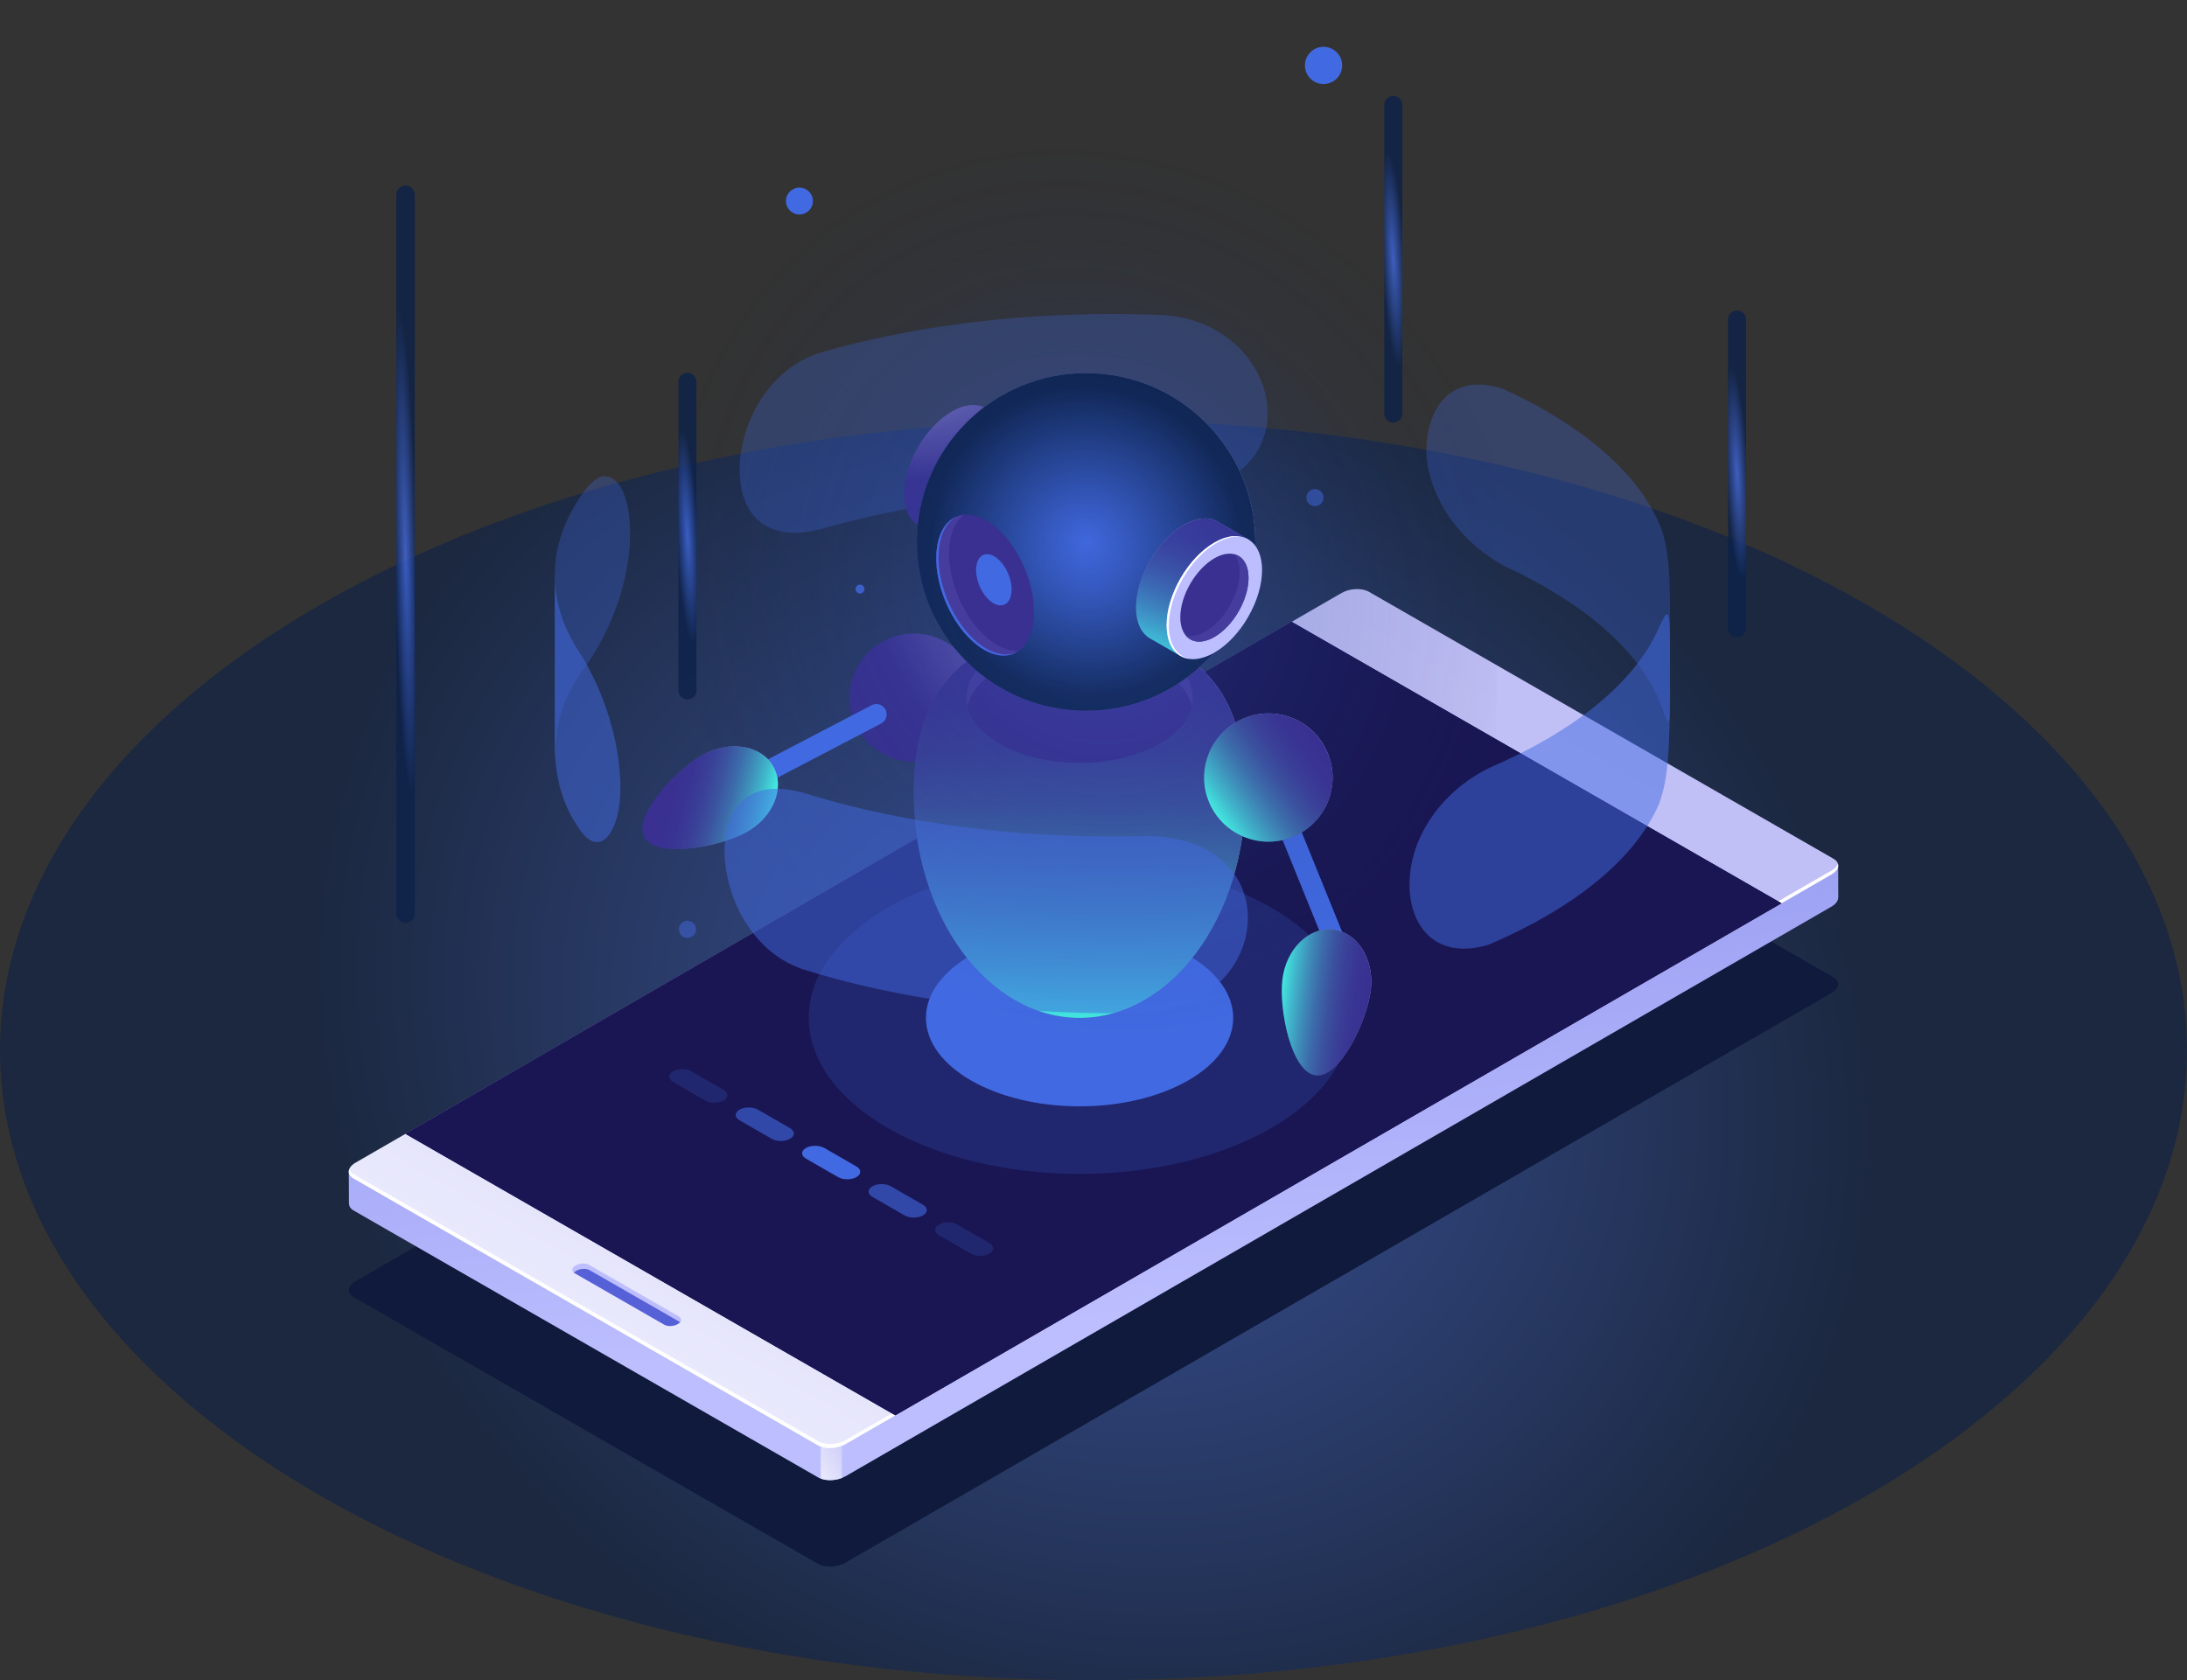 <svg width="635" height="488" viewBox="0 0 635 488" fill="none" xmlns="http://www.w3.org/2000/svg">
<rect x="0" y="0" width="635" height="488" fill="#333333" stroke="none"/>
<g clip-path="url(#clip0_1438_1437)">
<path opacity="0.6" d="M317.5 488C492.85 488 635 406.073 635 305.011C635 203.949 492.85 122.022 317.5 122.022C142.15 122.022 0 203.949 0 305.011C0 406.073 142.15 488 317.5 488Z" fill="url(#paint0_radial_1438_1437)"/>
<path d="M397.466 206.307L532.35 283.838C534.384 285.006 534.13 287.05 531.79 288.395L245.443 453.88C243.103 455.225 239.568 455.378 237.534 454.223L102.65 376.691C100.616 375.523 100.87 373.48 103.21 372.134L389.557 206.65C391.897 205.291 395.432 205.152 397.466 206.307Z" fill="#0F1A3C"/>
<path d="M101.277 340.248L101.315 349.692L101.341 349.679C101.379 350.39 101.798 351.076 102.688 351.583L237.572 429.115C239.606 430.283 243.141 430.131 245.481 428.772L531.816 263.288C533.1 262.539 533.736 261.587 533.723 260.686L533.748 260.698L533.71 251.267L518.783 259.492L397.504 189.78C395.47 188.612 391.935 188.764 389.595 190.123L115.416 348.575C116.116 347.801 116.624 347.242 116.624 347.192C116.637 347.065 101.277 340.248 101.277 340.248Z" fill="url(#paint1_linear_1438_1437)"/>
<path d="M244.451 429.255L244.4 390.895L238.246 387.354L238.309 429.432C240.064 430.093 242.493 430.016 244.451 429.255Z" fill="url(#paint2_linear_1438_1437)"/>
<path d="M397.466 171.869L532.35 249.401C534.384 250.569 534.13 252.613 531.79 253.958L245.443 419.443C243.103 420.788 239.568 420.94 237.534 419.785L102.65 342.254C100.616 341.086 100.87 339.042 103.21 337.697L389.545 172.212C391.897 170.854 395.432 170.702 397.466 171.869Z" fill="url(#paint3_linear_1438_1437)"/>
<path d="M237.534 419.773L102.65 342.254C101.442 341.556 101.061 340.553 101.43 339.575C101.582 340.147 102.002 340.667 102.727 341.086L237.61 418.618C239.644 419.785 243.179 419.633 245.519 418.275L531.854 252.79C532.807 252.244 533.392 251.584 533.634 250.912C533.914 251.94 533.278 253.095 531.778 253.958L245.443 419.443C243.103 420.788 239.568 420.941 237.534 419.773Z" fill="white"/>
<path d="M375.024 180.603L517.257 262.348L259.963 411.052L117.743 329.306L375.024 180.603Z" fill="#24126A"/>
<path d="M375.024 180.603L517.257 262.348L259.963 411.052L117.743 329.306L375.024 180.603Z" fill="#24126A"/>
<path opacity="0.5" d="M375.024 180.603L517.257 262.348L259.963 411.052L117.743 329.306L375.024 180.603Z" fill="#0F1A3C"/>
<path d="M170.969 367.742L196.743 382.505C197.493 382.936 197.926 383.419 197.455 384.015C197.29 384.218 197.074 384.409 196.781 384.574C195.624 385.246 193.87 385.323 192.865 384.739L166.862 369.798C166.786 369.748 166.672 369.735 166.646 369.659C166.43 368.834 166.506 368.643 167.574 368.021L167.93 367.945C169.088 367.273 169.965 367.158 170.969 367.742Z" fill="#5761D7"/>
<path d="M166.646 369.646C166.799 369.443 167.028 369.253 167.32 369.088C168.477 368.415 170.232 368.339 171.236 368.923L197.239 383.863C197.315 383.914 197.379 383.964 197.443 384.015C197.913 383.419 197.799 382.746 197.048 382.314L171.046 367.374C170.041 366.803 168.286 366.866 167.129 367.539C166.074 368.148 165.896 369.05 166.646 369.646Z" fill="#BCBEFF"/>
<path opacity="0.2" d="M204.741 319.621L195.421 314.252C193.946 313.401 193.946 312.018 195.421 311.167C196.896 310.317 199.299 310.317 200.774 311.167L210.094 316.537C211.569 317.387 211.569 318.771 210.094 319.621C208.619 320.472 206.216 320.472 204.741 319.621Z" fill="#4169E1"/>
<path opacity="0.6" d="M224.043 330.741L214.723 325.371C213.248 324.521 213.248 323.137 214.723 322.287C216.198 321.436 218.601 321.436 220.076 322.287L229.396 327.656C230.871 328.507 230.871 329.89 229.396 330.741C227.908 331.604 225.518 331.604 224.043 330.741Z" fill="#4169E1"/>
<path d="M243.332 341.873L233.999 336.504C232.524 335.653 232.524 334.27 233.999 333.419C235.474 332.569 237.877 332.569 239.352 333.419L248.672 338.788C250.147 339.639 250.147 341.022 248.672 341.873C247.21 342.723 244.82 342.723 243.332 341.873Z" fill="#4169E1"/>
<path opacity="0.6" d="M262.634 352.992L253.313 347.623C251.838 346.773 251.838 345.389 253.313 344.538C254.788 343.688 257.192 343.688 258.666 344.538L268 349.908C269.474 350.758 269.474 352.142 268 352.992C266.512 353.843 264.109 353.843 262.634 352.992Z" fill="#4169E1"/>
<path opacity="0.2" d="M281.935 364.112L272.602 358.742C271.127 357.892 271.127 356.508 272.602 355.658C274.077 354.808 276.481 354.808 277.956 355.658L287.276 361.027C288.751 361.878 288.751 363.261 287.276 364.112C285.814 364.975 283.41 364.975 281.935 364.112Z" fill="#4169E1"/>
<path opacity="0.2" d="M313.457 340.934C356.883 340.934 392.088 320.645 392.088 295.618C392.088 270.591 356.883 250.302 313.457 250.302C270.03 250.302 234.825 270.591 234.825 295.618C234.825 320.645 270.03 340.934 313.457 340.934Z" fill="#4169E1"/>
<path d="M313.457 321.322C338.091 321.322 358.062 309.814 358.062 295.618C358.062 281.422 338.091 269.914 313.457 269.914C288.822 269.914 268.851 281.422 268.851 295.618C268.851 309.814 288.822 321.322 313.457 321.322Z" fill="#4169E1"/>
<g opacity="0.3">
<path d="M414.543 135.287C415.522 140.809 419.616 154.67 436.528 164.266C460.598 175.36 477.28 189.958 482.862 206.243C483.256 207.31 483.803 208.731 484.312 209.747C484.909 208.757 484.909 208.757 484.909 206.37V179.016C484.896 162.959 483.994 159.417 482.849 154.936C477.267 138.651 460.585 124.053 436.515 112.959C417.328 106.777 412.674 124.751 414.543 135.287Z" fill="#4169E1"/>
<path d="M238.004 102.474C263.498 95.087 293.646 90.936 325.828 91.203C330.075 91.241 334.284 91.342 338.442 91.533C366.695 94.109 376.753 123.901 359.715 136.937C351.895 142.916 342.473 142.852 338.442 142.827C334.284 142.636 330.075 142.535 325.828 142.497C293.646 142.23 263.498 146.394 238.004 153.769C212.269 160.026 210.743 133.916 219.745 117.948C222.771 112.578 228.391 105.533 238.004 102.474Z" fill="#4169E1"/>
<path d="M161.077 218.391C161.776 210.255 162.336 203.832 170.626 192.636C188.11 166.881 184.575 136.962 174.924 138.333C173.373 138.562 171.745 140.237 170.626 141.329C164.752 148.958 161.42 157.17 161.102 165.739C161.09 166.196 161.077 166.64 161.077 167.084V218.391Z" fill="#4169E1"/>
</g>
<path d="M371.062 224.706L365.499 226.953L384.73 274.386L390.293 272.138L371.062 224.706Z" fill="#4169E1"/>
<path d="M265.291 221.234C275.593 221.234 283.944 212.897 283.944 202.613C283.944 192.329 275.593 183.992 265.291 183.992C254.989 183.992 246.638 192.329 246.638 202.613C246.638 212.897 254.989 221.234 265.291 221.234Z" fill="url(#paint4_radial_1438_1437)"/>
<path d="M361.622 230.171C361.622 266.321 340.057 295.631 313.457 295.631C286.856 295.631 265.291 266.321 265.291 230.171C265.291 194.02 286.856 183.192 313.457 183.192C340.057 183.179 361.622 194.02 361.622 230.171Z" fill="url(#paint5_radial_1438_1437)"/>
<path d="M361.622 230.171C361.622 266.321 340.057 295.631 313.457 295.631C286.856 295.631 265.291 266.321 265.291 230.171C265.291 194.02 286.856 183.192 313.457 183.192C340.057 183.179 361.622 194.02 361.622 230.171Z" fill="url(#paint6_linear_1438_1437)"/>
<path d="M313.457 221.564C331.61 221.564 346.326 213.079 346.326 202.613C346.326 192.146 331.61 183.662 313.457 183.662C295.304 183.662 280.588 192.146 280.588 202.613C280.588 213.079 295.304 221.564 313.457 221.564Z" fill="#393091"/>
<path d="M290.213 194.273C303.055 186.873 323.87 186.873 336.7 194.273C342.002 197.332 345.105 201.166 346.033 205.152C347.343 199.503 344.24 193.575 336.7 189.234C323.858 181.834 303.043 181.834 290.213 189.234C282.673 193.575 279.57 199.503 280.88 205.152C281.808 201.166 284.911 197.32 290.213 194.273Z" fill="#453C9E"/>
<path d="M275.514 157.602L281.465 147.371C284.962 143.753 287.759 138.943 289.183 134.106L295.21 123.749L286.551 118.785C286.271 118.595 285.979 118.43 285.686 118.29C283.22 117.123 279.952 117.44 276.353 119.509C268.699 123.926 262.494 134.652 262.494 143.487C262.494 147.892 264.045 151.001 266.55 152.448L275.514 157.602Z" fill="url(#paint7_radial_1438_1437)"/>
<path d="M295.044 146.256C300.458 136.894 300.46 126.776 295.047 123.657C289.635 120.537 280.858 125.597 275.443 134.958C270.029 144.32 270.028 154.438 275.44 157.558C280.853 160.677 289.629 155.617 295.044 146.256Z" fill="#BCBEFF"/>
<path d="M315.364 206.434C342.492 206.434 364.483 184.48 364.483 157.399C364.483 130.318 342.492 108.364 315.364 108.364C288.236 108.364 266.245 130.318 266.245 157.399C266.245 184.48 288.236 206.434 315.364 206.434Z" fill="url(#paint8_radial_1438_1437)"/>
<path d="M315.364 206.434C342.492 206.434 364.483 184.48 364.483 157.399C364.483 130.318 342.492 108.364 315.364 108.364C288.236 108.364 266.245 130.318 266.245 157.399C266.245 184.48 288.236 206.434 315.364 206.434Z" fill="url(#paint9_radial_1438_1437)"/>
<path d="M342.867 190.567L348.818 180.336C352.314 176.718 355.112 171.907 356.536 167.071L362.563 156.713L353.904 151.75C353.624 151.56 353.332 151.395 353.039 151.255C350.572 150.087 347.305 150.405 343.706 152.474C336.052 156.891 329.847 167.617 329.847 176.452C329.847 180.856 331.398 183.966 333.903 185.413L342.867 190.567Z" fill="url(#paint10_radial_1438_1437)"/>
<path d="M342.867 190.567L348.818 180.336C352.314 176.718 355.112 171.907 356.536 167.071L362.563 156.713L353.904 151.75C353.624 151.56 353.332 151.395 353.039 151.255C350.572 150.087 347.305 150.405 343.706 152.474C336.052 156.891 329.847 167.617 329.847 176.452C329.847 180.856 331.398 183.966 333.903 185.413L342.867 190.567Z" fill="url(#paint11_linear_1438_1437)"/>
<path opacity="0.3" d="M200.581 0V295.301C200.581 306.89 212.002 318.467 234.824 327.305C280.487 344.981 354.513 344.981 400.176 327.305C422.866 318.518 434.287 307.017 434.4 295.491H434.419V0H200.581Z" fill="url(#paint12_radial_1438_1437)"/>
<path d="M362.384 179.226C367.798 169.865 367.8 159.747 362.387 156.627C356.975 153.507 348.198 158.567 342.783 167.929C337.369 177.29 337.368 187.408 342.78 190.528C348.193 193.648 356.969 188.588 362.384 179.226Z" fill="#BCBEFF"/>
<path d="M339.37 181.681C339.37 172.859 345.575 162.121 353.23 157.703C355.887 156.18 358.367 155.609 360.465 155.876C358.227 155.381 355.519 155.901 352.594 157.589C344.94 162.007 338.734 172.733 338.734 181.567C338.734 187.33 341.392 190.859 345.359 191.379C341.748 190.58 339.37 187.127 339.37 181.681Z" fill="white"/>
<path d="M362.512 167.858C362.512 174.167 358.074 181.834 352.607 184.994C347.139 188.155 342.702 185.591 342.702 179.282C342.702 172.974 347.139 165.307 352.607 162.146C358.074 158.998 362.512 161.55 362.512 167.858Z" fill="#393091"/>
<path d="M358.291 160.94C359.32 162.146 359.918 163.949 359.918 166.272C359.918 172.58 355.48 180.247 350.013 183.408C347.889 184.626 345.931 184.994 344.317 184.614C346.084 186.695 349.136 187 352.607 184.994C358.074 181.834 362.512 174.167 362.512 167.858C362.512 163.999 360.846 161.537 358.291 160.94Z" fill="#453C9E"/>
<path d="M300.042 180.628C298.783 190.275 291.497 193.296 283.754 187.394C276.01 181.491 270.759 168.874 272.018 159.239C273.276 149.592 280.562 146.571 288.306 152.474C296.037 158.376 301.301 170.981 300.042 180.628Z" fill="#393091"/>
<path d="M293.659 172.276C293.201 175.779 290.556 176.883 287.746 174.738C284.936 172.593 283.029 168.011 283.474 164.507C283.932 161.004 286.576 159.9 289.387 162.045C292.197 164.19 294.104 168.772 293.659 172.276Z" fill="#4169E1"/>
<path d="M287.479 185.984C279.736 180.082 274.484 167.465 275.743 157.83C276.252 153.895 277.765 151.065 279.914 149.491C275.87 149.871 272.806 153.299 272.03 159.239C270.771 168.886 276.035 181.491 283.766 187.393C288.357 190.897 292.781 191.252 295.884 188.967C293.354 189.196 290.442 188.256 287.479 185.984Z" fill="#453C9E"/>
<path d="M284.428 187.076C276.684 181.174 271.433 168.556 272.691 158.922C273.276 154.454 275.145 151.42 277.765 150.011C274.802 151.23 272.653 154.391 272.03 159.227C270.771 168.874 276.036 181.478 283.766 187.381C287.924 190.554 291.942 191.138 294.969 189.513C292.019 190.732 288.28 190.021 284.428 187.076Z" fill="#4169E1"/>
<path d="M386.569 229.447C384.573 239.538 374.757 246.101 364.648 244.095C354.54 242.102 347.966 232.303 349.975 222.212C351.984 212.12 361.787 205.558 371.896 207.563C381.992 209.569 388.566 219.368 386.569 229.447Z" fill="url(#paint13_radial_1438_1437)"/>
<path d="M386.569 229.447C384.573 239.538 374.757 246.101 364.648 244.095C354.54 242.102 347.966 232.303 349.975 222.212C351.984 212.12 361.787 205.558 371.896 207.563C381.992 209.569 388.566 219.368 386.569 229.447Z" fill="url(#paint14_linear_1438_1437)"/>
<path d="M398.013 287.545C396.958 296.392 389.125 313.16 382.043 312.31C374.96 311.472 371.298 293.333 372.354 284.486C373.409 275.638 380.008 269.152 387.103 269.99C394.186 270.828 399.068 278.685 398.013 287.545Z" fill="url(#paint15_radial_1438_1437)"/>
<path d="M398.013 287.545C396.958 296.392 389.125 313.16 382.043 312.31C374.96 311.472 371.298 293.333 372.354 284.486C373.409 275.638 380.008 269.152 387.103 269.99C394.186 270.828 399.068 278.685 398.013 287.545Z" fill="url(#paint16_linear_1438_1437)"/>
<path d="M215.931 230.602C214.85 230.602 213.807 230.018 213.273 228.99C212.51 227.518 213.07 225.715 214.545 224.941L253.059 204.822C254.534 204.047 256.34 204.619 257.115 206.091C257.878 207.563 257.319 209.366 255.844 210.14L217.329 230.259C216.871 230.501 216.401 230.602 215.931 230.602Z" fill="#4169E1"/>
<path d="M216.604 241.772C208.772 246.05 190.564 249.439 187.13 243.194C183.697 236.949 196.349 223.443 204.182 219.153C212.014 214.875 221.131 216.462 224.564 222.707C227.997 228.952 224.437 237.495 216.604 241.772Z" fill="url(#paint17_radial_1438_1437)"/>
<path d="M216.604 241.772C208.772 246.05 190.564 249.439 187.13 243.194C183.697 236.949 196.349 223.443 204.182 219.153C212.014 214.875 221.131 216.462 224.564 222.707C227.997 228.952 224.437 237.495 216.604 241.772Z" fill="url(#paint18_linear_1438_1437)"/>
<g opacity="0.5">
<path d="M179.895 233.433C178.726 242.851 173.83 248.449 168.693 241.442C162.094 232.443 161.458 223.659 161.077 218.404V167.109C161.077 175.132 163.747 182.875 168.693 190.148C179.552 208.084 180.849 225.804 179.895 233.433Z" fill="#4169E1"/>
<path d="M332.453 242.839C328.397 242.953 324.303 242.991 320.17 242.953C287.861 242.686 257.929 238.002 232.944 230.158C207.983 223.506 206.483 249.566 215.193 265.674C221.398 277.136 229.79 280.284 232.944 281.465C257.929 289.309 287.861 293.993 320.17 294.26C324.303 294.298 328.397 294.26 332.453 294.146C361.775 291.988 369.455 263.872 355.748 250.759C351.92 247.078 344.774 242.737 332.453 242.839Z" fill="#4169E1"/>
<path d="M484.896 201.94C484.757 224.128 483.447 228.165 481.794 233.268C474.928 249.439 457.114 263.732 432.179 274.407C410.347 280.83 404.32 258.198 413.195 241.404C419.235 229.98 428.631 224.992 432.179 223.113C457.114 212.438 474.928 198.145 481.794 181.973C482.302 180.895 483.002 179.473 483.676 178.495C483.841 178.47 484.07 178.445 484.235 178.419C484.655 179.6 484.833 180.095 484.884 186.15V201.94H484.896Z" fill="#4169E1"/>
</g>
<path opacity="0.8" d="M504.351 185.045C502.901 185.045 501.731 183.877 501.731 182.43V92.776C501.731 91.329 502.901 90.162 504.351 90.162C505.8 90.162 506.97 91.329 506.97 92.776V182.418C506.97 183.865 505.8 185.045 504.351 185.045Z" fill="url(#paint19_radial_1438_1437)"/>
<path opacity="0.8" d="M404.536 122.733C403.086 122.733 401.917 121.565 401.917 120.118V30.477C401.917 29.03 403.086 27.862 404.536 27.862C405.985 27.862 407.155 29.03 407.155 30.477V120.118C407.155 121.565 405.985 122.733 404.536 122.733Z" fill="url(#paint20_radial_1438_1437)"/>
<path opacity="0.8" d="M199.604 203.146C198.155 203.146 196.985 201.978 196.985 200.531V110.877C196.985 109.43 198.155 108.262 199.604 108.262C201.054 108.262 202.223 109.43 202.223 110.877V200.519C202.236 201.966 201.054 203.146 199.604 203.146Z" fill="url(#paint21_radial_1438_1437)"/>
<path opacity="0.8" d="M117.743 268.022C116.268 268.022 115.06 266.829 115.06 265.344V56.587C115.06 55.115 116.256 53.909 117.743 53.909C119.218 53.909 120.426 55.102 120.426 56.587V265.344C120.426 266.817 119.218 268.022 117.743 268.022Z" fill="url(#paint22_radial_1438_1437)"/>
<path d="M236.033 58.39C236.033 60.548 234.279 62.3 232.117 62.3C229.955 62.3 228.201 60.548 228.201 58.39C228.201 56.232 229.955 54.48 232.117 54.48C234.279 54.48 236.033 56.232 236.033 58.39Z" fill="#4169E1"/>
<path d="M388.121 15.181C390.231 17.288 390.231 20.716 388.121 22.823C386.01 24.93 382.577 24.93 380.466 22.823C378.355 20.716 378.355 17.288 380.466 15.181C382.577 13.062 386.01 13.062 388.121 15.181Z" fill="#4169E1"/>
<path opacity="0.5" d="M384.293 144.528C384.293 145.899 383.174 147.016 381.801 147.016C380.428 147.016 379.309 145.899 379.309 144.528C379.309 143.157 380.428 142.04 381.801 142.04C383.174 142.04 384.293 143.144 384.293 144.528Z" fill="#4169E1"/>
<path opacity="0.5" d="M202.096 269.914C202.096 271.285 200.977 272.402 199.604 272.402C198.231 272.402 197.112 271.285 197.112 269.914C197.112 268.543 198.231 267.426 199.604 267.426C200.977 267.426 202.096 268.543 202.096 269.914Z" fill="#4169E1"/>
<path opacity="0.8" d="M249.702 172.377C250.419 172.377 250.999 171.798 250.999 171.082C250.999 170.367 250.419 169.788 249.702 169.788C248.986 169.788 248.405 170.367 248.405 171.082C248.405 171.798 248.986 172.377 249.702 172.377Z" fill="#4169E1"/>
</g>
<defs>
<radialGradient id="paint0_radial_1438_1437" cx="0" cy="0" r="1" gradientUnits="userSpaceOnUse" gradientTransform="translate(317.497 305.011) rotate(30.538) scale(236.508 204.652)">
<stop stop-color="#4169E1"/>
<stop offset="1" stop-color="#0C2149"/>
</radialGradient>
<linearGradient id="paint1_linear_1438_1437" x1="269.022" y1="-185.804" x2="325.52" y2="382.674" gradientUnits="userSpaceOnUse">
<stop stop-color="#5761D7"/>
<stop offset="0.178" stop-color="#5C66D9"/>
<stop offset="0.388" stop-color="#6A73DF"/>
<stop offset="0.613" stop-color="#8289E8"/>
<stop offset="0.849" stop-color="#A3A7F5"/>
<stop offset="1" stop-color="#BCBEFF"/>
</linearGradient>
<linearGradient id="paint2_linear_1438_1437" x1="251.197" y1="402.611" x2="229.909" y2="414.957" gradientUnits="userSpaceOnUse">
<stop stop-color="#C0BFF6"/>
<stop offset="0.294" stop-color="#C5C4F7"/>
<stop offset="0.64" stop-color="#D3D2F9"/>
<stop offset="1" stop-color="#E9E9FD"/>
</linearGradient>
<linearGradient id="paint3_linear_1438_1437" x1="464.907" y1="210.634" x2="318.07" y2="466.08" gradientUnits="userSpaceOnUse">
<stop stop-color="#C0BFF6"/>
<stop offset="0.294" stop-color="#C5C4F7"/>
<stop offset="0.64" stop-color="#D3D2F9"/>
<stop offset="1" stop-color="#E9E9FD"/>
</linearGradient>
<radialGradient id="paint4_radial_1438_1437" cx="0" cy="0" r="1" gradientUnits="userSpaceOnUse" gradientTransform="translate(354.521 143.12) rotate(11.179) scale(107.679 107.509)">
<stop stop-color="#C0BFF6"/>
<stop offset="1" stop-color="#393091"/>
</radialGradient>
<radialGradient id="paint5_radial_1438_1437" cx="0" cy="0" r="1" gradientUnits="userSpaceOnUse" gradientTransform="translate(341.878 220.358) scale(82.776 112.486)">
<stop stop-color="#C0BFF6"/>
<stop offset="1" stop-color="#393091"/>
</radialGradient>
<linearGradient id="paint6_linear_1438_1437" x1="313.459" y1="295.623" x2="313.459" y2="183.183" gradientUnits="userSpaceOnUse">
<stop stop-color="#42E8E0"/>
<stop offset="0.005" stop-color="#42E6DF"/>
<stop offset="0.136" stop-color="#40B6CB"/>
<stop offset="0.271" stop-color="#3E8DB9"/>
<stop offset="0.407" stop-color="#3C6BAA"/>
<stop offset="0.547" stop-color="#3B519F"/>
<stop offset="0.689" stop-color="#3A3F97"/>
<stop offset="0.838" stop-color="#393493"/>
<stop offset="1" stop-color="#393091"/>
</linearGradient>
<radialGradient id="paint7_radial_1438_1437" cx="0" cy="0" r="1" gradientUnits="userSpaceOnUse" gradientTransform="translate(264.962 81.275) scale(58.291 58.191)">
<stop stop-color="#C0BFF6"/>
<stop offset="1" stop-color="#393091"/>
</radialGradient>
<radialGradient id="paint8_radial_1438_1437" cx="0" cy="0" r="1" gradientUnits="userSpaceOnUse" gradientTransform="translate(346.027 150.132) scale(83.029 82.887)">
<stop stop-color="#C0BFF6"/>
<stop offset="1" stop-color="#393091"/>
</radialGradient>
<radialGradient id="paint9_radial_1438_1437" cx="0" cy="0" r="1" gradientUnits="userSpaceOnUse" gradientTransform="translate(315.363 157.399) rotate(45.619) scale(45.057 44.534)">
<stop stop-color="#4169E1"/>
<stop offset="1" stop-color="#0C2149"/>
</radialGradient>
<radialGradient id="paint10_radial_1438_1437" cx="0" cy="0" r="1" gradientUnits="userSpaceOnUse" gradientTransform="translate(345.362 149.25) scale(39.431 39.364)">
<stop stop-color="#C0BFF6"/>
<stop offset="1" stop-color="#393091"/>
</radialGradient>
<linearGradient id="paint11_linear_1438_1437" x1="337.424" y1="188.587" x2="351.238" y2="150.568" gradientUnits="userSpaceOnUse">
<stop stop-color="#42E8E0"/>
<stop offset="0.005" stop-color="#42E6DF"/>
<stop offset="0.136" stop-color="#40B6CB"/>
<stop offset="0.271" stop-color="#3E8DB9"/>
<stop offset="0.407" stop-color="#3C6BAA"/>
<stop offset="0.547" stop-color="#3B519F"/>
<stop offset="0.689" stop-color="#3A3F97"/>
<stop offset="0.838" stop-color="#393493"/>
<stop offset="1" stop-color="#393091"/>
</linearGradient>
<radialGradient id="paint12_radial_1438_1437" cx="0" cy="0" r="1" gradientUnits="userSpaceOnUse" gradientTransform="translate(317.499 170.28) rotate(56.146) scale(134.656 123.174)">
<stop stop-color="#4169E1"/>
<stop offset="1" stop-color="#0C2149" stop-opacity="0"/>
</radialGradient>
<radialGradient id="paint13_radial_1438_1437" cx="0" cy="0" r="1" gradientUnits="userSpaceOnUse" gradientTransform="translate(379.317 213.682) rotate(11.179) scale(38.918 38.856)">
<stop stop-color="#C0BFF6"/>
<stop offset="1" stop-color="#393091"/>
</radialGradient>
<linearGradient id="paint14_linear_1438_1437" x1="353.171" y1="236.783" x2="383.32" y2="214.84" gradientUnits="userSpaceOnUse">
<stop stop-color="#42E8E0"/>
<stop offset="0.005" stop-color="#42E6DF"/>
<stop offset="0.136" stop-color="#40B6CB"/>
<stop offset="0.271" stop-color="#3E8DB9"/>
<stop offset="0.407" stop-color="#3C6BAA"/>
<stop offset="0.547" stop-color="#3B519F"/>
<stop offset="0.689" stop-color="#3A3F97"/>
<stop offset="0.838" stop-color="#393493"/>
<stop offset="1" stop-color="#393091"/>
</linearGradient>
<radialGradient id="paint15_radial_1438_1437" cx="0" cy="0" r="1" gradientUnits="userSpaceOnUse" gradientTransform="translate(402.863 272.834) rotate(6.791) scale(33.086 54.411)">
<stop stop-color="#C0BFF6"/>
<stop offset="1" stop-color="#393091"/>
</radialGradient>
<linearGradient id="paint16_linear_1438_1437" x1="371.744" y1="289.619" x2="397.401" y2="292.685" gradientUnits="userSpaceOnUse">
<stop stop-color="#42E8E0"/>
<stop offset="0.005" stop-color="#42E6DF"/>
<stop offset="0.136" stop-color="#40B6CB"/>
<stop offset="0.271" stop-color="#3E8DB9"/>
<stop offset="0.407" stop-color="#3C6BAA"/>
<stop offset="0.547" stop-color="#3B519F"/>
<stop offset="0.689" stop-color="#3A3F97"/>
<stop offset="0.838" stop-color="#393493"/>
<stop offset="1" stop-color="#393091"/>
</linearGradient>
<radialGradient id="paint17_radial_1438_1437" cx="0" cy="0" r="1" gradientUnits="userSpaceOnUse" gradientTransform="translate(239.634 219.628) rotate(61.229) scale(33.044 54.483)">
<stop stop-color="#C0BFF6"/>
<stop offset="1" stop-color="#393091"/>
</radialGradient>
<linearGradient id="paint18_linear_1438_1437" x1="224.294" y1="232.425" x2="195.75" y2="225.084" gradientUnits="userSpaceOnUse">
<stop stop-color="#42E8E0"/>
<stop offset="0.005" stop-color="#42E6DF"/>
<stop offset="0.136" stop-color="#40B6CB"/>
<stop offset="0.271" stop-color="#3E8DB9"/>
<stop offset="0.407" stop-color="#3C6BAA"/>
<stop offset="0.547" stop-color="#3B519F"/>
<stop offset="0.689" stop-color="#3A3F97"/>
<stop offset="0.838" stop-color="#393493"/>
<stop offset="1" stop-color="#393091"/>
</linearGradient>
<radialGradient id="paint19_radial_1438_1437" cx="0" cy="0" r="1" gradientUnits="userSpaceOnUse" gradientTransform="translate(504.351 137.603) rotate(86.912) scale(31.201 3.318)">
<stop stop-color="#4169E1"/>
<stop offset="1" stop-color="#0C2149"/>
</radialGradient>
<radialGradient id="paint20_radial_1438_1437" cx="0" cy="0" r="1" gradientUnits="userSpaceOnUse" gradientTransform="translate(404.536 75.297) rotate(86.912) scale(31.197 3.318)">
<stop stop-color="#4169E1"/>
<stop offset="1" stop-color="#0C2149"/>
</radialGradient>
<radialGradient id="paint21_radial_1438_1437" cx="0" cy="0" r="1" gradientUnits="userSpaceOnUse" gradientTransform="translate(199.604 155.704) rotate(86.912) scale(31.201 3.318)">
<stop stop-color="#4169E1"/>
<stop offset="1" stop-color="#0C2149"/>
</radialGradient>
<radialGradient id="paint22_radial_1438_1437" cx="0" cy="0" r="1" gradientUnits="userSpaceOnUse" gradientTransform="translate(117.743 160.966) rotate(88.597) scale(70.327 3.402)">
<stop stop-color="#4169E1"/>
<stop offset="1" stop-color="#0C2149"/>
</radialGradient>
<clipPath id="clip0_1438_1437">
<rect width="635" height="488" fill="white"/>
</clipPath>
</defs>
</svg>
